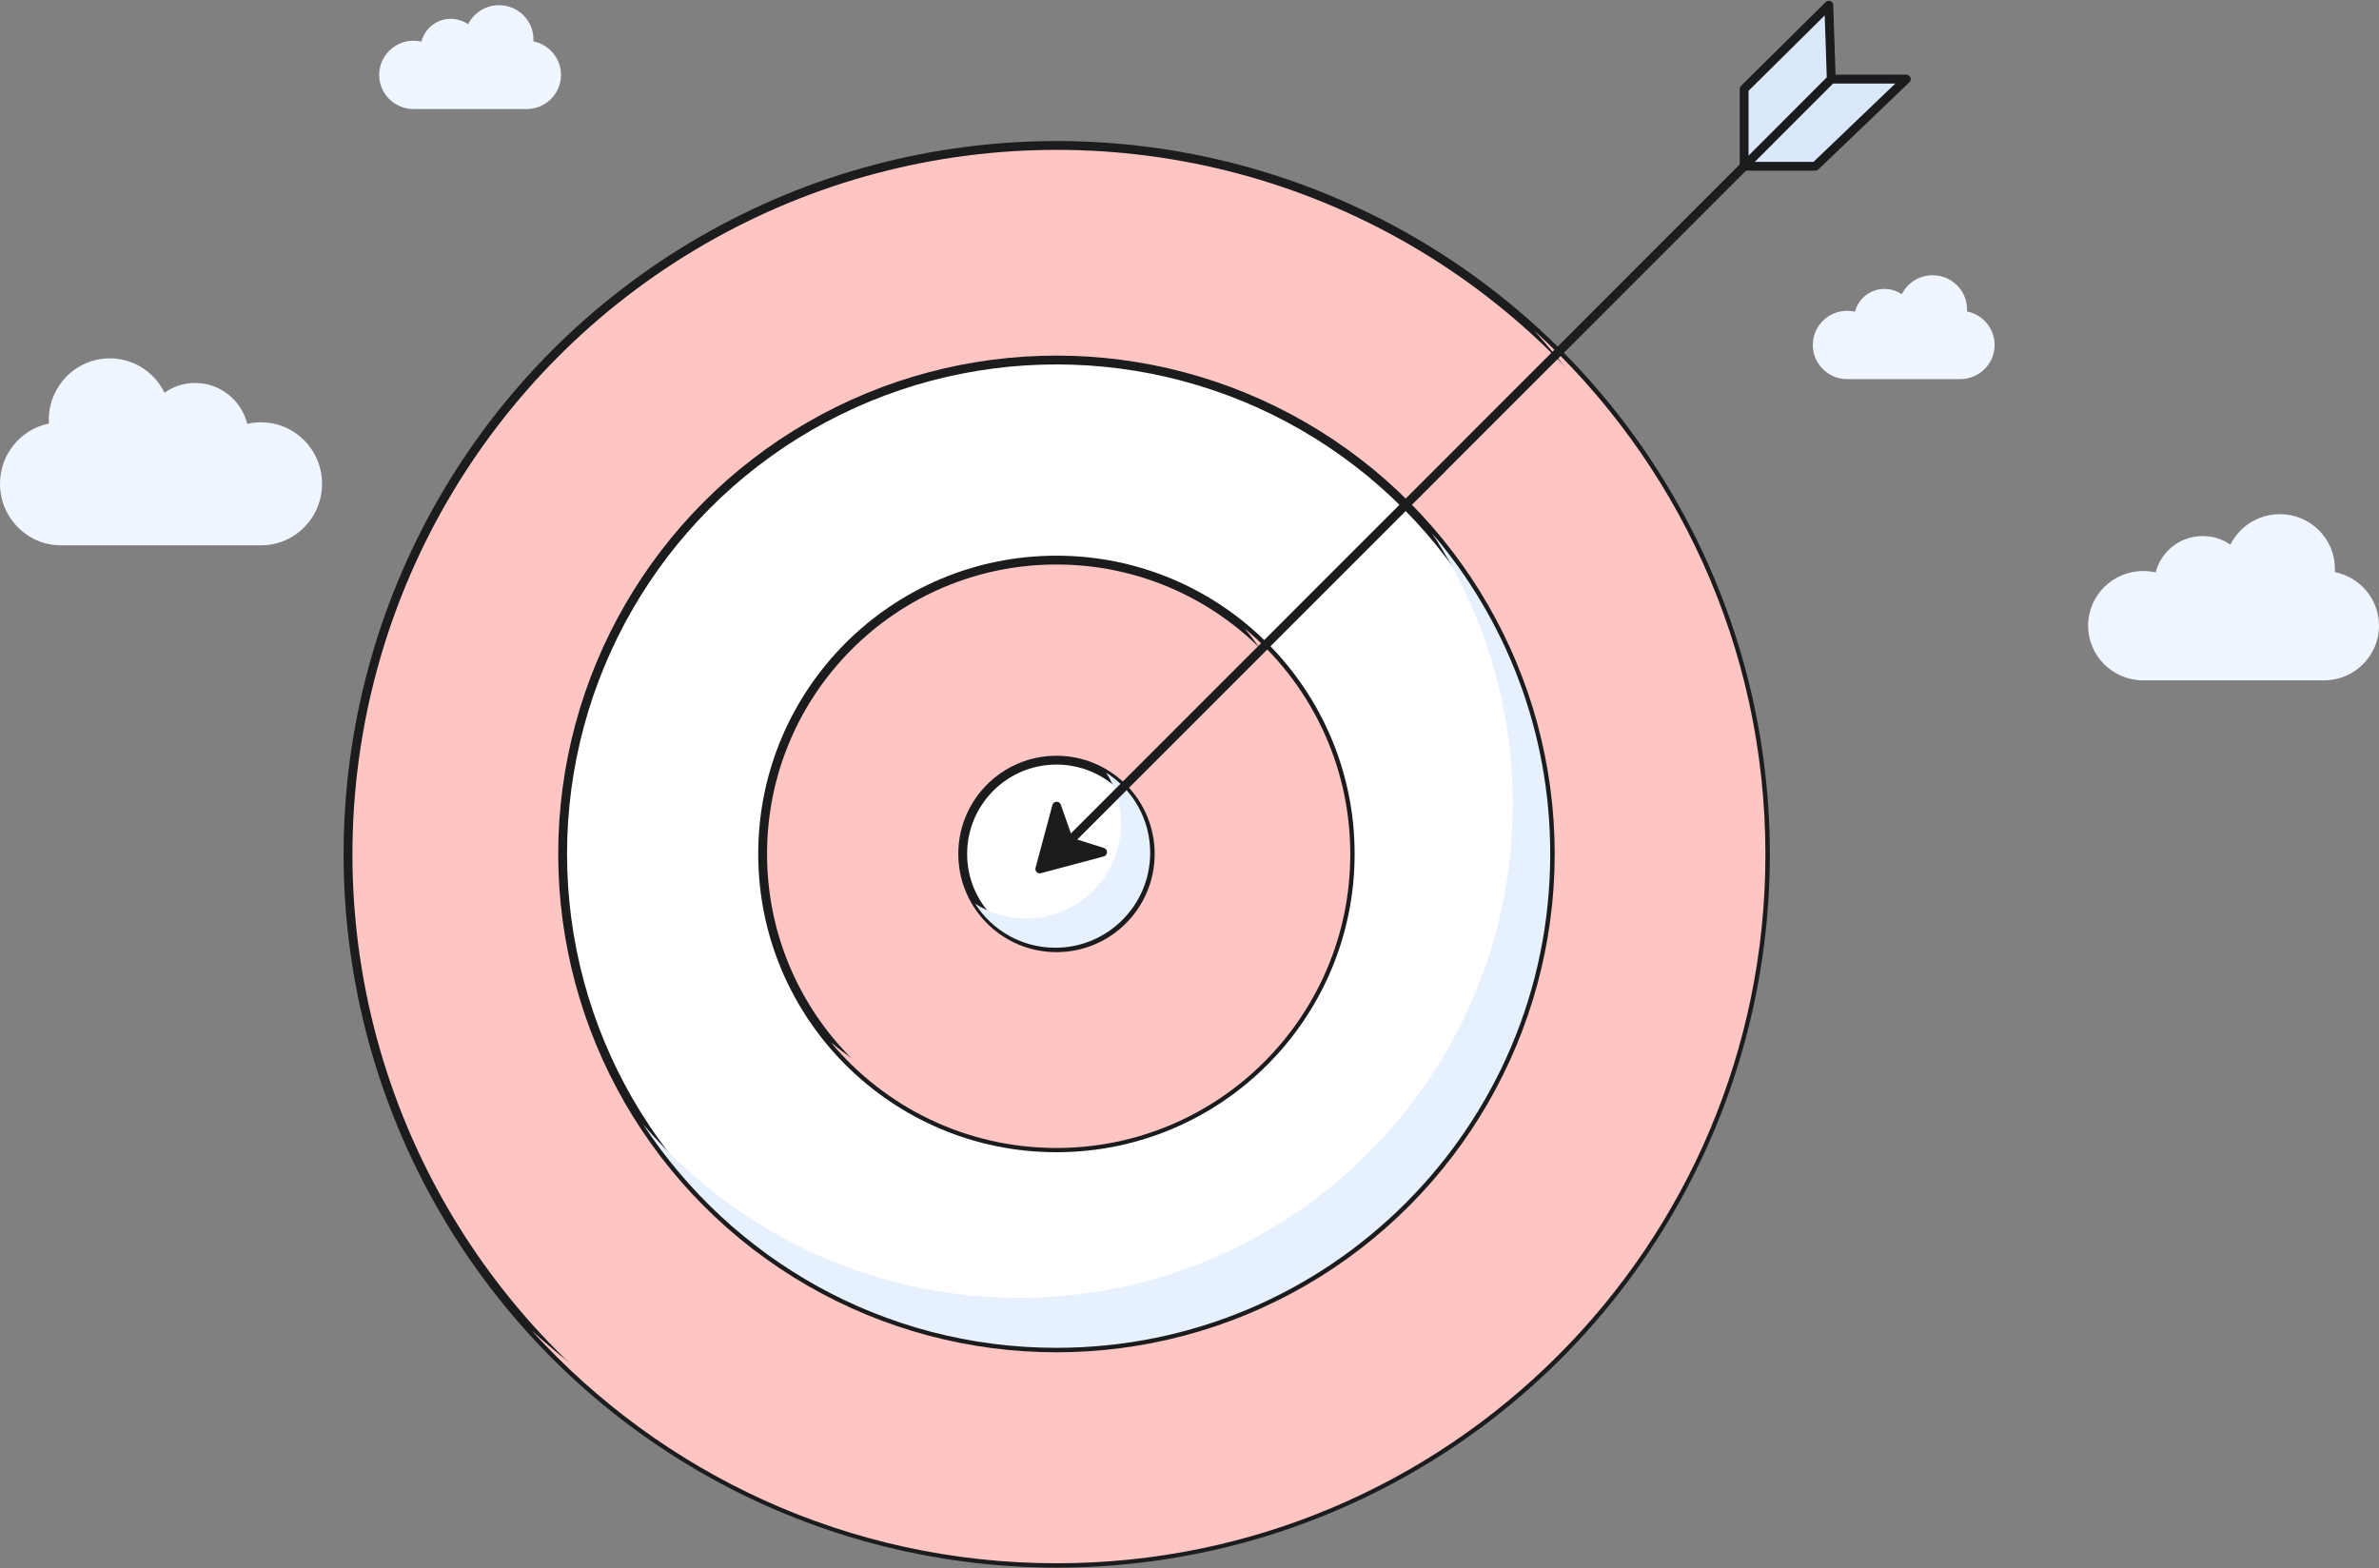 <?xml version="1.0" encoding="UTF-8"?>
<svg xmlns="http://www.w3.org/2000/svg" width="458" height="302" viewBox="0 0 458 302" fill="none">
  <rect x="0" y="0" width="458" height="302" fill="#808080" stroke="none"/>
  <ellipse cx="203.44" cy="164.498" rx="136.44" ry="136.491" fill="#FFC5C3" stroke="#1B1C1E" stroke-width="1.7"></ellipse>
  <g style="mix-blend-mode:overlay">
    <path d="M74.621 164.423C74.621 101.51 119.706 49.131 179.318 37.856M203.386 35.609C200.963 35.609 198.556 35.676 196.166 35.809" stroke="#FFC5C3" stroke-width="3" stroke-linecap="round"></path>
  </g>
  <ellipse cx="203.386" cy="164.425" rx="95.07" ry="95.105" fill="white" stroke="#1B1C1E" stroke-width="1.7"></ellipse>
  <ellipse cx="203.381" cy="164.425" rx="56.56" ry="56.581" fill="#FFC5C3" stroke="#1B1C1E" stroke-width="1.7"></ellipse>
  <g style="mix-blend-mode:overlay">
    <path d="M154.031 168.048C154.031 142.177 171.728 120.638 195.127 116.002M204.575 115.078C203.624 115.078 202.679 115.106 201.74 115.16" stroke="#FFC5C3" stroke-width="3" stroke-linecap="round"></path>
  </g>
  <ellipse cx="203.391" cy="164.425" rx="18.051" ry="18.058" fill="white" stroke="#1B1C1E" stroke-width="1.7"></ellipse>
  <g style="mix-blend-mode:multiply">
    <path d="M197.54 176.86C207.631 176.86 215.812 168.675 215.812 158.579C215.812 154.971 214.767 151.607 212.963 148.773C218.056 152.018 221.434 157.716 221.434 164.204C221.434 174.3 213.253 182.484 203.162 182.484C196.677 182.484 190.981 179.105 187.738 174.01C190.571 175.814 193.933 176.86 197.54 176.86Z" fill="#E7F0FD"></path>
  </g>
  <g style="mix-blend-mode:multiply">
    <path d="M196.171 213.817C227.408 213.817 252.731 188.484 252.731 157.235C252.731 143.45 247.803 130.816 239.613 121C252.043 131.379 259.952 146.995 259.952 164.458C259.952 195.708 234.629 221.04 203.391 221.04C185.934 221.04 170.324 213.128 159.949 200.694C169.761 208.887 182.391 213.817 196.171 213.817Z" fill="#FFC5C3"></path>
  </g>
  <g style="mix-blend-mode:multiply">
    <path d="M196.157 249.888C248.663 249.888 291.227 207.308 291.227 154.783C291.227 135.557 285.524 117.664 275.718 102.703C289.891 119.313 298.447 140.864 298.447 164.414C298.447 216.939 255.883 259.519 203.378 259.519C170.091 259.519 140.8 242.406 123.816 216.494C141.254 236.931 167.193 249.888 196.157 249.888Z" fill="#E7F0FD"></path>
  </g>
  <g style="mix-blend-mode:multiply">
    <path d="M194.208 291.754C269.562 291.754 330.648 230.645 330.648 155.263C330.648 119.975 317.261 87.814 295.29 63.586C322.683 88.55 339.873 124.522 339.873 164.512C339.873 239.893 278.787 301.002 203.434 301.002C163.356 301.002 127.313 283.716 102.352 256.189C126.595 278.283 158.829 291.754 194.208 291.754Z" fill="#FFC5C3"></path>
  </g>
  <path d="M335.778 32.013V17.128L352.075 1L352.551 15.229H367.004L349.476 32.013H335.778Z" fill="#DBE8FC"></path>
  <path d="M204.605 163.234L335.778 32.013M335.778 32.013V17.128L352.075 1L352.551 15.229M335.778 32.013H349.476L367.004 15.229H352.551M335.778 32.013L352.551 15.229" stroke="#1B1C1E" stroke-width="1.7" stroke-linecap="round" stroke-linejoin="round"></path>
  <path d="M200.185 167.312L203.428 155.228L205.811 162.04L212.266 164.08L200.185 167.312Z" fill="#1B1C1E" stroke="#1B1C1E" stroke-width="1.7" stroke-linejoin="round"></path>
  <path d="M11.742 105C5.257 105 0 99.698 0 93.158C0 87.422 4.044 82.638 9.415 81.549C9.401 81.315 9.394 81.079 9.394 80.842C9.394 74.302 14.651 69 21.136 69C25.757 69 29.754 71.691 31.671 75.605C33.345 74.427 35.38 73.737 37.576 73.737C42.415 73.737 46.477 77.091 47.601 81.62C48.455 81.421 49.344 81.316 50.258 81.316C56.743 81.316 62 86.618 62 93.158C62 99.698 56.743 105 50.258 105H11.742Z" fill="#F0F6FF"></path>
  <path d="M101.371 21C105.032 21 108 18.054 108 14.421C108 11.234 105.717 8.577 102.685 7.972C102.693 7.842 102.697 7.711 102.697 7.579C102.697 3.946 99.729 1 96.068 1C93.46 1 91.203 2.495 90.121 4.669C89.176 4.015 88.027 3.632 86.788 3.632C84.056 3.632 81.763 5.495 81.129 8.011C80.647 7.901 80.145 7.842 79.629 7.842C75.968 7.842 73 10.788 73 14.421C73 18.054 75.968 21 79.629 21H101.371Z" fill="#F0F6FF"></path>
  <path d="M377.371 73C381.032 73 384 70.054 384 66.421C384 63.234 381.717 60.577 378.685 59.972C378.693 59.842 378.697 59.711 378.697 59.579C378.697 55.946 375.729 53 372.068 53C369.46 53 367.203 54.495 366.121 56.669C365.176 56.015 364.027 55.632 362.788 55.632C360.056 55.632 357.763 57.495 357.129 60.011C356.647 59.901 356.145 59.842 355.629 59.842C351.968 59.842 349 62.788 349 66.421C349 70.054 351.968 73 355.629 73H377.371Z" fill="#F0F6FF"></path>
  <path d="M447.394 131C453.252 131 458 126.287 458 120.474C458 115.375 454.347 111.123 449.497 110.155C449.509 109.947 449.515 109.737 449.515 109.526C449.515 103.713 444.767 99 438.909 99C434.736 99 431.125 101.392 429.394 104.871C427.882 103.824 426.044 103.211 424.061 103.211C419.69 103.211 416.021 106.192 415.006 110.218C414.235 110.041 413.431 109.947 412.606 109.947C406.748 109.947 402 114.66 402 120.474C402 126.287 406.748 131 412.606 131H447.394Z" fill="#F0F6FF"></path>
</svg>
